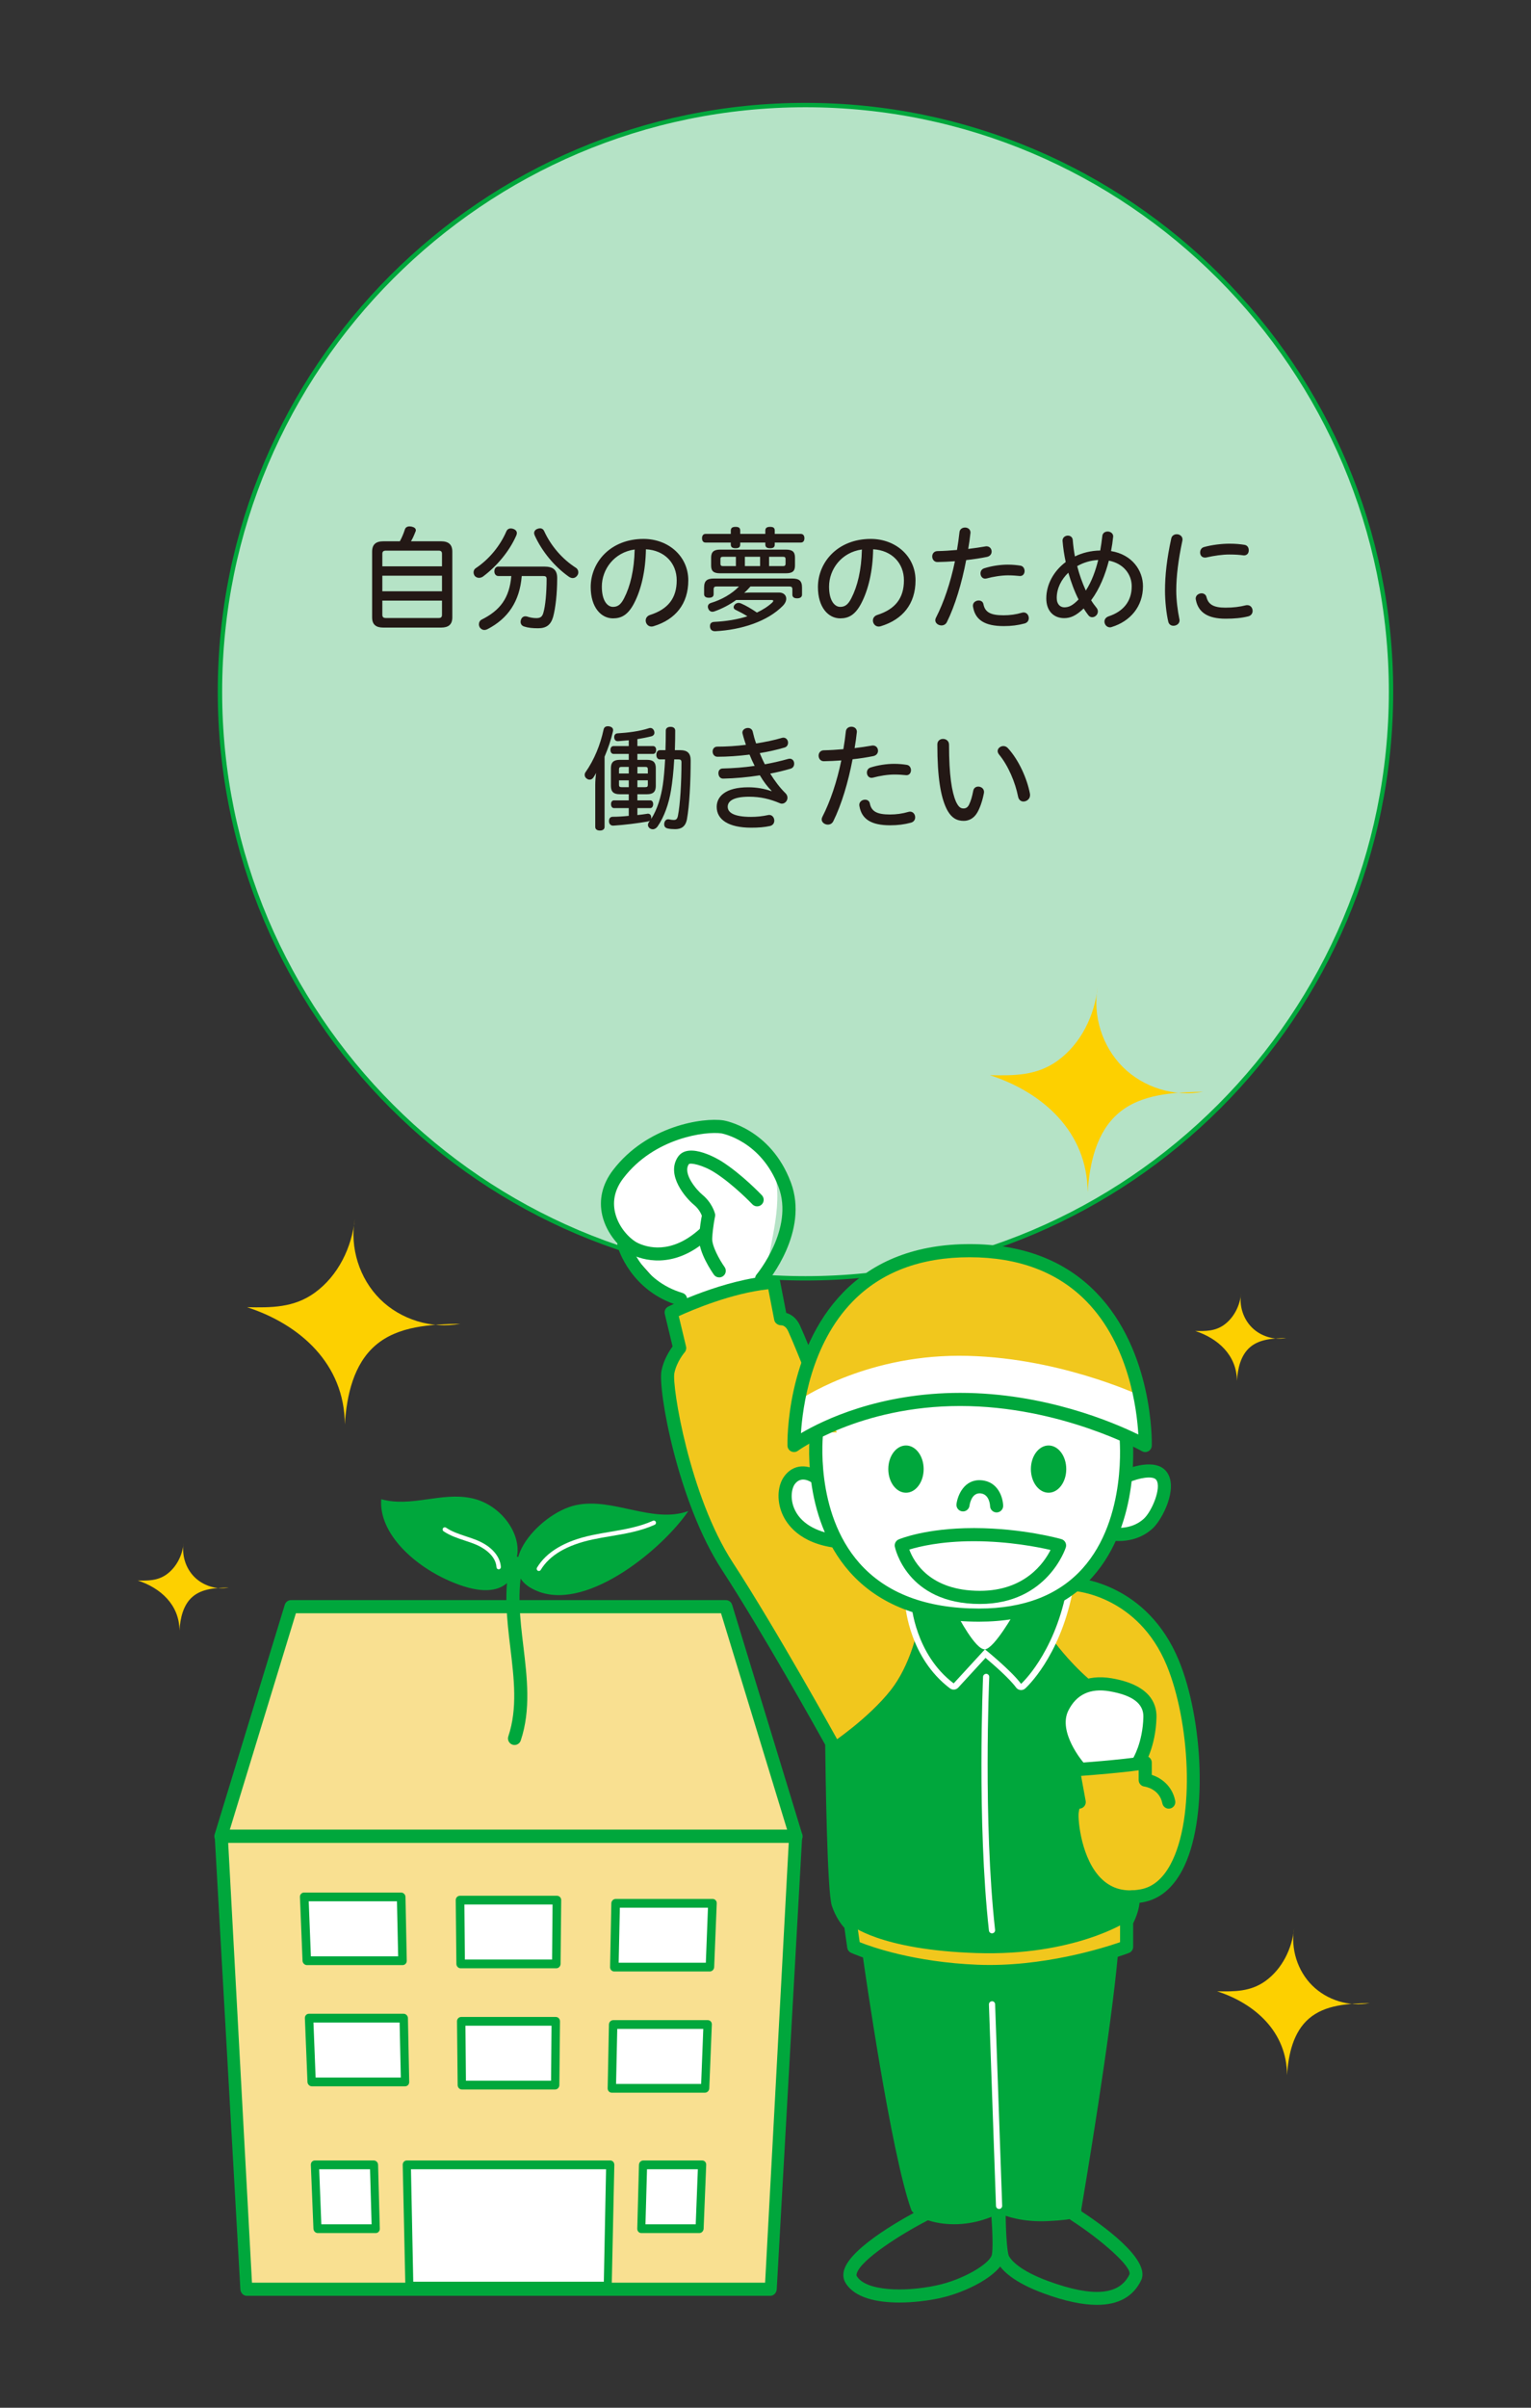 <?xml version="1.0" encoding="UTF-8"?> <!-- Generator: Adobe Illustrator 16.0.0, SVG Export Plug-In . SVG Version: 6.00 Build 0) --> <svg xmlns="http://www.w3.org/2000/svg" xmlns:xlink="http://www.w3.org/1999/xlink" version="1.1" id="レイヤー_1" x="0px" y="0px" width="350px" height="550px" viewBox="-2.5 -1.5 350 550" xml:space="preserve"><rect x="-2.5" y="-1.5" width="350" height="550" fill="#333333" stroke="none"/> <g> <g> <ellipse fill="#B5E3C6" cx="181.643" cy="156.507" rx="133.857" ry="134.006"></ellipse> <path fill="#00A73C" d="M181.643,291.011c-74.086,0-134.359-60.339-134.359-134.505C47.283,82.339,107.557,22,181.643,22 C255.727,22,316,82.34,316,156.508C316,230.674,255.727,291.011,181.643,291.011z M181.643,23.001 c-73.535,0-133.359,59.891-133.359,133.507c0,73.614,59.824,133.506,133.359,133.506s133.359-59.892,133.359-133.506 C315,82.891,255.178,23.001,181.643,23.001z"></path> </g> <g> <path fill="#231815" d="M88.906,122.15c0.441-0.806,0.83-1.69,1.17-2.756c0.154-0.417,0.52-0.651,1.037-0.651 c0.156,0,0.312,0.026,0.494,0.053c0.598,0.13,0.961,0.416,0.961,0.832c0,0.104-0.025,0.234-0.104,0.364 c-0.311,0.807-0.623,1.509-1.012,2.158h6.908c1.662,0,2.545,0.728,2.545,2.366v15.003c0,1.638-0.883,2.34-2.545,2.34H85.114 c-1.688,0-2.545-0.702-2.545-2.34v-15.003c0-1.639,0.857-2.366,2.545-2.366H88.906z M98.541,127.87v-2.834 c0-0.571-0.232-0.754-0.805-0.754H85.764c-0.6,0-0.857,0.183-0.857,0.754v2.834H98.541z M98.541,133.565v-3.562H84.906v3.562 H98.541z M84.906,138.922c0,0.571,0.258,0.754,0.857,0.754h11.973c0.572,0,0.805-0.183,0.805-0.754v-3.225H84.906V138.922z"></path> <path fill="#231815" d="M115.656,120.278c0,0.182-0.051,0.364-0.129,0.546c-1.584,3.614-4.467,7.046-7.662,9.413 c-0.26,0.156-0.545,0.26-0.855,0.26c-0.338,0-0.678-0.13-0.936-0.39c-0.209-0.26-0.312-0.572-0.312-0.858 c0-0.363,0.156-0.728,0.469-0.936c3.064-2.028,5.584-5.096,7.012-8.398c0.209-0.493,0.572-0.701,1.014-0.701 c0.209,0,0.391,0.024,0.598,0.104C115.399,119.524,115.656,119.862,115.656,120.278z M116.776,130.08 c-0.467,5.852-3.195,9.726-7.791,12.117c-0.262,0.13-0.521,0.208-0.779,0.208c-0.391,0-0.754-0.208-1.039-0.599 c-0.104-0.208-0.184-0.442-0.184-0.676c0-0.442,0.209-0.885,0.623-1.093c4.234-2.105,6.365-4.939,6.781-9.959h-2.963 c-0.545,0-0.908-0.441-0.908-1.065c0-0.65,0.363-1.092,0.908-1.092h10.469c2.051,0,2.984,0.754,2.984,2.626 c0,3.64-0.389,6.89-0.934,8.892c-0.547,1.846-1.586,2.575-3.43,2.575c-1.299,0-2.285-0.104-3.168-0.392 c-0.545-0.155-0.832-0.571-0.832-1.065c0-0.13,0.025-0.26,0.053-0.391c0.156-0.571,0.545-0.884,1.039-0.884 c0.129,0,0.26,0.026,0.389,0.052c0.6,0.209,1.352,0.364,2.105,0.364c0.908,0,1.35-0.286,1.609-1.196 c0.467-1.533,0.754-4.602,0.754-7.747c0-0.573-0.287-0.678-0.857-0.678h-4.83V130.08z M120.957,119.185 c0.414,0,0.752,0.208,0.961,0.676c1.531,3.328,4.104,6.344,7.246,8.346c0.363,0.234,0.545,0.624,0.545,1.015 c0,0.26-0.078,0.52-0.232,0.728c-0.26,0.391-0.65,0.6-1.039,0.6c-0.285,0-0.572-0.104-0.857-0.287 c-3.271-2.288-6.182-5.772-7.844-9.464c-0.078-0.183-0.131-0.364-0.131-0.521c0-0.416,0.26-0.78,0.729-0.962 C120.541,119.237,120.748,119.185,120.957,119.185z"></path> <path fill="#231815" d="M142.489,136.243c-1.402,2.73-2.936,3.511-4.855,3.511c-2.729,0-5.094-2.522-5.094-7.15 c0-5.668,4.521-10.999,12.078-10.999c5.715,0,10.234,3.979,10.234,9.465c0,5.356-2.91,8.944-7.947,10.479 c-0.182,0.052-0.338,0.078-0.469,0.078c-0.805,0-1.324-0.702-1.324-1.379c0-0.52,0.285-1.039,0.988-1.273 c4.102-1.3,6.102-3.822,6.102-7.904c0-3.927-2.752-6.865-7.037-7.099C145.084,129.014,144.047,133.226,142.489,136.243z M135.084,132.499c0,3.303,1.324,4.629,2.547,4.629c0.986,0,1.766-0.416,2.545-1.977c1.402-2.704,2.312-6.423,2.416-11.129 C137.891,124.673,135.084,128.572,135.084,132.499z"></path> <path fill="#231815" d="M164.565,119.705c0-0.625,0.389-0.857,1.09-0.857c0.73,0,1.066,0.233,1.066,0.857v0.755h5.738v-0.755 c0-0.625,0.391-0.857,1.092-0.857c0.729,0,1.064,0.233,1.064,0.857v0.755h5.947c0.547,0,0.832,0.39,0.832,0.987 c0,0.624-0.285,0.988-0.832,0.988h-5.947v0.442c0,0.623-0.338,0.857-1.064,0.857c-0.701,0-1.092-0.234-1.092-0.857v-0.442h-5.738 v0.442c0,0.623-0.338,0.857-1.066,0.857c-0.701,0-1.09-0.234-1.09-0.857v-0.442h-5.766c-0.521,0-0.807-0.364-0.807-0.988 c0-0.598,0.285-0.987,0.807-0.987h5.766V119.705z M169.059,132.472c-0.443,0.494-0.91,1.014-1.43,1.456 c0.57-0.053,1.17-0.078,1.662-0.078h6.285c1.064,0,1.662,0.624,1.662,1.404c0,0.52-0.232,1.065-0.727,1.586 c-3.533,3.613-9.506,5.539-15.48,5.851c-0.025,0-0.053,0-0.078,0c-0.648,0-1.09-0.338-1.143-1.041c0-0.052,0-0.104,0-0.156 c0-0.571,0.311-0.909,1.014-0.936c2.648-0.13,5.246-0.546,7.531-1.274c-0.857-0.571-1.871-1.065-2.701-1.481 c-0.311-0.13-0.439-0.364-0.439-0.599c0-0.208,0.104-0.441,0.311-0.649c0.26-0.234,0.545-0.338,0.832-0.338 c0.18,0,0.363,0.052,0.545,0.13c1.145,0.494,2.338,1.195,3.637,2.08c1.324-0.624,2.52-1.378,3.479-2.263 c0.184-0.182,0.262-0.338,0.262-0.415c0-0.131-0.156-0.183-0.416-0.183h-8.078c-1.479,1.066-3.193,1.976-4.986,2.601 c-0.154,0.052-0.312,0.077-0.441,0.077c-0.416,0-0.779-0.26-0.936-0.702c-0.078-0.155-0.104-0.285-0.104-0.441 c0-0.39,0.232-0.702,0.676-0.858c2.441-0.729,4.83-2.08,6.441-3.771h-5.039c-0.52,0-0.754,0.104-0.754,0.649v1.093 c0,0.571-0.363,0.832-1.092,0.832c-0.674,0-1.09-0.261-1.09-0.832v-1.482c0-1.586,0.674-2.081,2.285-2.081h17.816 c1.611,0,2.287,0.494,2.287,2.081v1.586c0,0.572-0.416,0.858-1.117,0.858c-0.729,0-1.092-0.286-1.092-0.858v-1.196 c0-0.546-0.232-0.649-0.752-0.649L169.059,132.472L169.059,132.472z M177.137,124.049c1.479,0,2.104,0.468,2.104,1.819v1.82 c0,1.326-0.625,1.768-2.104,1.768h-15.016c-1.428,0-2.051-0.441-2.051-1.768v-1.794c0-1.326,0.623-1.846,2.051-1.846H177.137z M165.733,125.686h-2.934c-0.416,0-0.6,0.104-0.6,0.546v1.014c0,0.442,0.184,0.572,0.6,0.572h2.934V125.686z M171.266,127.818 v-2.132h-3.48v2.132H171.266z M173.319,127.818h3.168c0.416,0,0.598-0.13,0.598-0.572v-1.014c0-0.442-0.182-0.546-0.598-0.546 h-3.168V127.818z"></path> <path fill="#231815" d="M194.434,136.243c-1.402,2.73-2.938,3.511-4.857,3.511c-2.727,0-5.092-2.522-5.092-7.15 c0-5.668,4.521-10.999,12.078-10.999c5.715,0,10.234,3.979,10.234,9.465c0,5.356-2.91,8.944-7.947,10.479 c-0.184,0.052-0.338,0.078-0.469,0.078c-0.807,0-1.324-0.702-1.324-1.379c0-0.52,0.285-1.039,0.986-1.273 c4.104-1.3,6.104-3.822,6.104-7.904c0-3.927-2.752-6.865-7.039-7.099C197.031,129.014,195.99,133.226,194.434,136.243z M187.031,132.499c0,3.303,1.324,4.629,2.545,4.629c0.988,0,1.768-0.416,2.545-1.977c1.402-2.704,2.312-6.423,2.416-11.129 C189.836,124.673,187.031,128.572,187.031,132.499z"></path> <path fill="#231815" d="M216.848,120.044c0.078-0.701,0.674-1.039,1.271-1.039c0.623,0,1.246,0.39,1.246,1.17 c-0.129,1.273-0.311,2.496-0.52,3.718c1.43-0.183,2.779-0.364,3.924-0.572c0.104-0.026,0.18-0.026,0.258-0.026 c0.754,0,1.17,0.599,1.17,1.196c0,0.546-0.338,1.066-1.064,1.223c-1.402,0.285-3.039,0.546-4.754,0.728 c-1.014,5.305-2.545,10.401-4.414,14.171c-0.285,0.546-0.754,0.754-1.246,0.754c-0.703,0-1.404-0.494-1.404-1.196 c0-0.182,0.053-0.363,0.156-0.571c1.818-3.536,3.324-8.035,4.338-12.897c-1.352,0.104-2.701,0.156-3.977,0.183 c-0.777,0.025-1.219-0.624-1.219-1.274c0-0.598,0.389-1.196,1.168-1.222c1.455-0.026,2.986-0.13,4.494-0.261 C216.51,122.801,216.692,121.423,216.848,120.044z M219.965,137.231c-0.025-0.13-0.053-0.26-0.053-0.364 c0-0.754,0.676-1.195,1.324-1.195c0.494,0,0.986,0.26,1.09,0.857c0.365,1.847,1.662,2.522,4.6,2.522 c1.428,0,2.83-0.183,4.232-0.599c0.129-0.025,0.232-0.052,0.363-0.052c0.701,0,1.168,0.624,1.168,1.3 c0,0.521-0.285,1.04-0.961,1.223c-1.557,0.416-3.012,0.598-4.779,0.598C222.614,141.521,220.485,140.092,219.965,137.231z M230.692,130.08c-0.832-0.077-1.688-0.155-2.727-0.155c-1.586,0-3.455,0.312-4.885,0.703c-0.154,0.024-0.26,0.052-0.363,0.052 c-0.674,0-1.064-0.6-1.064-1.197c0-0.494,0.26-0.988,0.857-1.17c1.637-0.521,3.609-0.832,5.377-0.832 c1.117,0,2.104,0.104,2.908,0.234c0.623,0.104,0.936,0.676,0.936,1.222C231.731,129.509,231.393,130.08,230.692,130.08z"></path> <path fill="#231815" d="M248.17,137.335c0.234,0.286,0.312,0.572,0.312,0.858c0,0.702-0.623,1.3-1.299,1.3 c-0.312,0-0.65-0.13-0.91-0.494c-0.361-0.468-0.701-0.962-1.039-1.508c-1.791,1.717-3.062,2.21-4.467,2.21 c-2.336,0-4.076-1.586-4.076-4.498c0-3.172,1.662-6.24,4.439-8.32c-0.338-1.562-0.598-3.226-0.727-4.89 c0-0.728,0.623-1.144,1.219-1.144c0.549,0,1.066,0.338,1.117,1.014c0.105,1.248,0.262,2.496,0.494,3.744 c1.637-0.806,3.662-1.326,5.791-1.352c0.184-1.066,0.34-2.133,0.469-3.276c0.053-0.729,0.648-1.066,1.223-1.066 c0.623,0,1.271,0.416,1.271,1.118c-0.131,1.248-0.287,2.314-0.494,3.354c4.807,0.779,7.301,4.42,7.301,8.035 c0,4.628-2.91,8.008-7.145,9.308c-0.131,0.052-0.26,0.078-0.391,0.078c-0.752,0-1.271-0.65-1.271-1.326 c0-0.468,0.285-0.962,0.961-1.196c3.324-1.092,5.271-3.405,5.271-6.863c0-2.731-1.869-5.201-5.221-5.852 c-0.83,3.198-2.078,6.397-4.053,9.049C247.313,136.243,247.756,136.815,248.17,137.335z M239.078,135.073 c0,1.534,0.857,2.158,1.74,2.158c0.961,0,1.844-0.338,3.248-1.794c-0.988-1.95-1.715-4.004-2.338-6.111 C240.094,130.886,239.078,132.941,239.078,135.073z M248.561,126.414c-1.74,0.104-3.35,0.572-4.805,1.404 c0.492,1.924,1.143,3.771,1.973,5.591C247.106,131.277,247.963,128.832,248.561,126.414z"></path> <path fill="#231815" d="M267.83,121.734c0,0.104-0.025,0.286-0.076,0.494c-0.857,4.056-1.352,7.852-1.352,11.207 c0,2.105,0.338,4.707,0.701,6.396c0.053,0.183,0.053,0.312,0.053,0.391c0,0.754-0.703,1.222-1.402,1.222 c-0.52,0-1.014-0.286-1.17-0.91c-0.441-1.819-0.754-4.706-0.754-7.099c0-3.51,0.416-7.307,1.43-11.936 c0.131-0.649,0.701-0.962,1.248-0.962C267.156,120.537,267.83,120.953,267.83,121.734z M273.313,134.89 c0.416,1.664,1.584,2.418,4.336,2.418c1.793,0,3.248-0.183,4.676-0.546c0.131-0.026,0.234-0.026,0.338-0.026 c0.754,0,1.195,0.65,1.195,1.326c0,0.494-0.285,1.04-0.961,1.222c-1.533,0.391-3.17,0.546-5.221,0.546 c-4,0-6.156-1.403-6.754-4.134c-0.053-0.208-0.078-0.39-0.078-0.468c0-0.754,0.701-1.196,1.352-1.196 C272.69,134.032,273.182,134.319,273.313,134.89z M281.989,122.956c0.674,0.104,0.986,0.624,0.986,1.248 c0,0.65-0.363,1.17-1.117,1.17c-0.936-0.13-1.947-0.208-3.324-0.208c-1.533,0-3.43,0.261-5.271,0.677 c-0.105,0.025-0.209,0.025-0.287,0.025c-0.701,0-1.115-0.494-1.115-1.17c0-0.546,0.285-1.092,0.934-1.248 c1.818-0.494,3.975-0.754,5.768-0.754C279.987,122.696,281.028,122.801,281.989,122.956z"></path> <path fill="#231815" d="M135.709,187.387c0,0.571-0.441,0.833-1.064,0.833s-1.066-0.261-1.066-0.833v-9.568 c0-0.884,0.078-1.847,0.184-2.757c-0.184,0.364-0.363,0.702-0.572,0.988c-0.207,0.363-0.545,0.546-0.908,0.546 c-0.207,0-0.441-0.078-0.648-0.234c-0.312-0.208-0.469-0.52-0.469-0.857c0-0.208,0.055-0.416,0.184-0.599 c2-2.834,3.4-6.317,4.129-9.725c0.104-0.521,0.443-0.78,0.961-0.78c0.105,0,0.209,0,0.338,0.026 c0.572,0.104,0.883,0.417,0.883,0.857c0,0.104-0.023,0.234-0.051,0.338c-0.391,1.77-1.039,3.692-1.896,5.722v16.043H135.709z M151.631,171.969c-0.156,2.834-0.416,5.147-0.729,7.046c-0.494,3.067-1.559,6.109-3.09,8.294 c-0.287,0.39-0.676,0.625-1.092,0.625c-0.184,0-0.391-0.053-0.572-0.156c-0.336-0.208-0.52-0.494-0.52-0.832 c0-0.233,0.104-0.494,0.285-0.754c0.053-0.078,0.105-0.156,0.184-0.234c-0.156,0.104-0.338,0.183-0.547,0.208 c-2.26,0.391-5.297,0.78-7.842,0.937c0,0-0.027,0-0.055,0c-0.52,0-0.908-0.364-0.934-0.962c0-0.026,0-0.052,0-0.078 c0-0.598,0.285-0.962,0.83-0.988c1.145,0,2.416-0.078,3.688-0.208v-1.769h-3.377c-0.439,0-0.676-0.416-0.676-0.91 s0.234-0.858,0.676-0.858h3.377v-1.403h-2.078c-1.352,0-2-0.546-2-1.898v-4.057c0-1.353,0.648-1.898,2-1.898h2.078v-1.352h-3.455 c-0.467,0-0.727-0.391-0.727-0.91c0-0.521,0.26-0.884,0.727-0.884h3.455v-1.326c-0.855,0.078-1.688,0.156-2.441,0.208 c0,0-0.025,0-0.053,0c-0.57,0-0.805-0.364-0.83-0.91c0-0.546,0.285-0.858,0.807-0.884c2.285-0.13,4.984-0.468,7.062-1.146 c0.131-0.052,0.262-0.078,0.391-0.078c0.338,0,0.648,0.184,0.832,0.6c0.078,0.182,0.104,0.338,0.104,0.494 c0,0.363-0.232,0.676-0.676,0.806c-1.014,0.26-2.129,0.468-3.221,0.65v1.586h3.584c0.441,0,0.701,0.363,0.701,0.857 c0,0.546-0.26,0.938-0.701,0.938h-3.584v1.352h2.232c1.352,0,1.977,0.546,1.977,1.898v4.057c0,1.353-0.625,1.898-1.977,1.898 h-2.232v1.403h2.961c0.391,0,0.648,0.364,0.648,0.858s-0.26,0.91-0.648,0.91h-2.961v1.586c0.779-0.078,1.506-0.183,2.207-0.286 c0.053-0.026,0.131-0.026,0.184-0.026c0.416,0,0.701,0.234,0.752,0.702c0.025,0.078,0.025,0.156,0.025,0.234 c0,0.104,0,0.182-0.025,0.286c1.43-2.21,2.287-5.148,2.676-7.826c0.234-1.534,0.391-3.51,0.521-5.798h-1.195 c-0.494,0-0.805-0.416-0.805-1.04c0-0.65,0.311-1.066,0.805-1.066h1.273c0.051-1.403,0.076-2.912,0.076-4.498 c0-0.52,0.441-0.833,1.092-0.833c0.598,0,1.062,0.286,1.062,0.858c0,1.534-0.023,2.859-0.078,4.472h1.273 c1.584,0,2.338,0.702,2.338,2.314c0,4.992-0.285,10.375-0.857,13.495c-0.336,1.689-1.322,2.235-2.699,2.235 c-0.6,0-1.273-0.052-1.689-0.156c-0.545-0.13-0.805-0.441-0.805-0.936c0-0.104,0-0.208,0.025-0.338 c0.131-0.521,0.441-0.832,0.885-0.832c0.051,0,0.129,0,0.232,0.025c0.234,0.053,0.676,0.131,1.039,0.131 c0.467,0,0.807-0.131,0.961-0.988c0.52-2.548,0.807-7.774,0.807-12.143c0-0.599-0.234-0.702-0.754-0.702H151.631L151.631,171.969z M141.24,173.684h-1.609c-0.441,0-0.623,0.104-0.623,0.598v0.91h2.232V173.684L141.24,173.684z M141.24,176.754h-2.232v1.014 c0,0.442,0.182,0.546,0.623,0.546h1.609V176.754z M143.215,175.192h2.391v-0.91c0-0.494-0.156-0.598-0.65-0.598h-1.738v1.508 H143.215z M143.215,178.312h1.74c0.492,0,0.648-0.104,0.648-0.546v-1.014h-2.389V178.312L143.215,178.312z"></path> <path fill="#231815" d="M173.889,179.144c-0.936-0.91-1.816-2.08-2.676-3.537c-2.805,0.442-5.715,0.703-8.363,0.754 c-0.701,0.026-1.115-0.546-1.115-1.273c0-0.521,0.311-1.04,0.986-1.04c2.363-0.053,4.855-0.234,7.299-0.599 c-0.441-0.857-0.805-1.664-1.17-2.573c-2.492,0.312-5.039,0.493-7.324,0.493c-0.727,0-1.117-0.598-1.117-1.195 c0-0.546,0.338-1.118,1.066-1.118c2.051,0,4.311-0.13,6.545-0.416c-0.182-0.546-0.547-1.664-0.754-2.496 c-0.025-0.078-0.051-0.208-0.051-0.286c0-0.676,0.646-1.067,1.27-1.067c0.469,0,0.961,0.262,1.092,0.833 c0.209,0.885,0.441,1.794,0.779,2.704c2.131-0.338,4.156-0.754,5.896-1.273c0.104-0.026,0.232-0.053,0.338-0.053 c0.648,0,1.062,0.572,1.062,1.145c0,0.52-0.258,0.962-0.805,1.118c-1.688,0.494-3.609,0.936-5.662,1.273 c0.363,0.885,0.729,1.717,1.168,2.549c1.871-0.339,3.664-0.755,5.326-1.223c0.129-0.025,0.26-0.052,0.363-0.052 c0.648,0,1.014,0.546,1.014,1.118c0,0.52-0.234,0.988-0.832,1.17c-1.43,0.416-3.014,0.806-4.648,1.118 c1.039,1.665,2.182,3.199,3.506,4.499c0.312,0.312,0.441,0.676,0.441,1.014c0,0.729-0.598,1.353-1.271,1.353 c-0.156,0-0.312-0.026-0.469-0.104c-2.26-0.962-4.441-1.482-7.014-1.482c-3.818,0-4.908,1.118-4.908,2.288 c0,1.301,1.352,2.314,5.324,2.314c1.324,0,2.623-0.13,3.922-0.416c0.078-0.026,0.184-0.026,0.26-0.026 c0.701,0,1.145,0.65,1.145,1.3c0,0.547-0.285,1.04-0.961,1.223c-1.299,0.286-2.648,0.39-4.312,0.39 c-5.248,0-7.896-1.872-7.896-4.758c0-2.34,1.975-4.472,7.221-4.472c1.844,0,3.688,0.312,5.273,0.884L173.889,179.144z"></path> <path fill="#231815" d="M190.873,165.547c0.078-0.702,0.676-1.041,1.273-1.041c0.623,0,1.246,0.39,1.246,1.17 c-0.129,1.273-0.312,2.496-0.52,3.718c1.43-0.182,2.779-0.364,3.924-0.572c0.104-0.025,0.18-0.025,0.258-0.025 c0.754,0,1.17,0.598,1.17,1.195c0,0.546-0.338,1.066-1.066,1.223c-1.4,0.285-3.037,0.546-4.752,0.728 c-1.012,5.305-2.545,10.401-4.416,14.171c-0.285,0.546-0.752,0.754-1.246,0.754c-0.701,0-1.402-0.494-1.402-1.195 c0-0.183,0.053-0.364,0.156-0.572c1.818-3.536,3.324-8.035,4.336-12.897c-1.35,0.104-2.699,0.156-3.975,0.183 c-0.777,0.025-1.219-0.624-1.219-1.274c0-0.598,0.389-1.196,1.168-1.222c1.455-0.026,2.986-0.13,4.494-0.26 C190.535,168.302,190.719,166.925,190.873,165.547z M193.99,182.733c-0.023-0.13-0.051-0.26-0.051-0.364 c0-0.754,0.674-1.195,1.324-1.195c0.494,0,0.984,0.26,1.09,0.857c0.365,1.847,1.662,2.522,4.598,2.522 c1.43,0,2.832-0.183,4.234-0.599c0.129-0.025,0.232-0.052,0.363-0.052c0.701,0,1.168,0.624,1.168,1.3 c0,0.521-0.285,1.04-0.961,1.223c-1.559,0.416-3.014,0.598-4.779,0.598C196.641,187.023,194.512,185.594,193.99,182.733z M204.719,175.582c-0.832-0.077-1.689-0.155-2.729-0.155c-1.584,0-3.453,0.312-4.883,0.702c-0.156,0.025-0.26,0.052-0.363,0.052 c-0.676,0-1.064-0.599-1.064-1.196c0-0.494,0.26-0.988,0.855-1.17c1.639-0.521,3.611-0.832,5.377-0.832 c1.117,0,2.105,0.104,2.91,0.234c0.623,0.104,0.936,0.676,0.936,1.222C205.758,175.01,205.42,175.582,204.719,175.582z"></path> <path fill="#231815" d="M214.457,168.614c0,7.021,0.648,10.843,1.584,13.001c0.572,1.223,1.064,1.561,1.715,1.561 c0.547,0,0.961-0.234,1.273-0.858c0.439-0.91,0.699-1.82,0.961-3.172c0.129-0.676,0.623-0.962,1.143-0.962 c0.648,0,1.324,0.441,1.324,1.222c0,0.13-0.025,0.312-0.078,0.521c-0.336,1.689-0.908,3.25-1.479,4.212 c-0.779,1.326-1.924,1.872-3.092,1.872c-1.533,0-2.91-0.624-4-2.938c-1.221-2.626-2.025-6.865-2.025-14.509 c0-0.858,0.648-1.274,1.297-1.274C213.756,167.287,214.457,167.73,214.457,168.614z M227.91,169.394 c2.471,2.678,4.391,6.943,5.041,10.401c0.025,0.104,0.025,0.26,0.025,0.363c0,0.858-0.781,1.431-1.508,1.431 c-0.545,0-1.064-0.339-1.221-1.093c-0.648-3.302-2.26-7.099-4.338-9.621c-0.232-0.285-0.338-0.571-0.338-0.806 c0-0.649,0.65-1.144,1.299-1.144C227.237,168.927,227.602,169.056,227.91,169.394z"></path> </g> <g> <polygon fill="#FFFFFF" points="183.989,335.974 255.055,335.705 249.869,307.301 208.918,300.826 195.987,302.984 188.729,311.5 "></polygon> <path fill="#FFFFFF" d="M146.559,290.041c-2.803-3.137-5.605-6.275-8.408-9.412c-0.527-0.592-1.068-1.199-1.361-1.938 c-0.268-0.67-0.312-1.404-0.352-2.125c-0.215-4.077-0.08-8.566,2.59-11.654c1.301-1.506,3.074-2.506,4.812-3.477 c4.01-2.241,8.092-4.509,12.576-5.501c4.484-0.993,9.512-0.543,13.146,2.266c3.387,2.614,5.123,6.928,5.531,11.188 c0.408,4.26-0.361,8.535-1.16,12.738c-0.822,4.324-1.709,8.719-3.818,12.578C162.869,307.955,153.565,297.886,146.559,290.041z"></path> <g> <g> <path fill="#00A73C" d="M251.617,444.373c-1.715,19.596-8.457,58.908-8.457,58.908s1.059,0.725-6.129,1.084 c-7.184,0.361-11.135-1.979-11.135-1.979s-4.311,2.695-10.238,2.695c-5.926,0-8.439-2.336-8.439-2.336 c-4.67-12.945-10.955-57.357-10.955-57.357L251.617,444.373z"></path> <path fill="#00A73C" d="M215.658,506.584c-6.439,0-9.34-2.625-9.459-2.736c-0.176-0.162-0.311-0.365-0.391-0.59 c-4.67-12.943-10.771-55.84-11.029-57.66c-0.061-0.424,0.064-0.855,0.342-1.184c0.279-0.326,0.686-0.52,1.113-0.525 l55.355-1.016c0.418,0.012,0.834,0.166,1.123,0.479c0.289,0.311,0.436,0.729,0.396,1.154 c-1.611,18.424-7.725,54.627-8.412,58.664c0.029,0.213,0.014,0.434-0.047,0.648c-0.324,1.15-1.174,1.727-7.545,2.045 c-5.768,0.291-9.594-1.074-11.17-1.783C224.375,504.892,220.539,506.584,215.658,506.584z M208.485,501.83 c0.709,0.48,2.98,1.754,7.176,1.754c5.436,0,9.404-2.443,9.443-2.469c0.475-0.297,1.076-0.307,1.559-0.02 c0.025,0.016,3.721,2.102,10.295,1.771c2.809-0.141,4.184-0.334,4.832-0.465c0.842-4.953,6.416-38.117,8.186-56.498 l-51.984,0.951C199.174,454.972,204.448,490.156,208.485,501.83z"></path> </g> <path fill="#00A73C" d="M203.092,524.47c-5.123,0-10.24-1.062-12.301-4.498c-0.516-0.859-0.629-1.873-0.326-2.934 c1.549-5.434,14.994-12.59,17.678-13.969c0.73-0.379,1.639-0.088,2.016,0.648c0.379,0.736,0.09,1.641-0.646,2.02 c-5.758,2.965-15.24,8.879-16.164,12.125c-0.104,0.367-0.021,0.506,0.014,0.566c2.072,3.457,10.928,3.682,18.207,2.135 c6.08-1.291,12.035-4.873,12.645-6.9c0.334-1.111,0.168-5.756-0.059-8.695c-0.062-0.826,0.555-1.549,1.379-1.611 c0.811-0.078,1.545,0.555,1.607,1.381c0.1,1.275,0.557,7.744-0.059,9.793c-1.117,3.711-8.602,7.633-14.893,8.971 C209.699,524.029,206.395,524.47,203.092,524.47z"></path> <path fill="#00A73C" d="M248.27,525c-3.336,0-7.377-0.863-12.109-2.594c-6.926-2.533-9.6-5.244-10.621-7.072 c-1.086-1.939-1.158-9.705-1.139-12.955c0.004-0.824,0.674-1.49,1.498-1.49c0.002,0,0.006,0,0.008,0 c0.828,0.004,1.496,0.68,1.49,1.508c-0.027,4.746,0.254,10.482,0.76,11.475c0.508,0.91,2.41,3.295,9.033,5.719 c10.143,3.709,16.189,3.219,18.486-1.496c0.805-1.654-6.502-8.037-13.324-12.426c-0.697-0.445-0.898-1.375-0.451-2.07 c0.447-0.699,1.375-0.898,2.07-0.451c5.109,3.285,16.744,11.447,14.398,16.262C256.555,523.135,253.172,525,248.27,525z"></path> <g> <path fill="#00A73C" d="M246.463,382.095c-5.029-4.406-8.174-8.9-8.174-8.9l-31.092-2.201c0,0-1.59,7.932-6.086,13.619 c-5.119,6.473-13.471,12.047-13.471,12.047s0.357,33.443,1.436,36.682c1.078,3.234,2.875,4.854,2.875,4.854l0.719,5.016 c0,0,10.652,4.875,28.199,5.594c17.768,0.729,34.186-5.594,34.186-5.594v-5.734c0,0,1.918-3.607,1.379-5.668L246.463,382.095z"></path> <path fill="#F1C71D" d="M191.951,438.195l0.719,5.016c0,0,10.652,4.875,28.199,5.594c17.768,0.729,34.186-5.594,34.186-5.594 v-5.734c0,0-12.023,7.881-34.295,7.162C198.489,443.916,191.951,438.195,191.951,438.195z"></path> </g> <path fill="#F1C71D" d="M246.463,382.095c-5.029-4.406-8.174-8.9-8.174-8.9l5.039-12.742c0,0,15.26,0.965,22.266,17.865 c7.004,16.902,7.361,50.525-7.006,53.223c-14.369,2.699-16.344-16.092-15.986-19.104c0.359-3.012,1.617-2.291,1.617-2.291 l-1.35-7.355L246.463,382.095z"></path> <path fill="#F1C71D" d="M187.641,396.66c0,0,8.352-5.574,13.471-12.047c4.498-5.688,6.088-13.619,6.088-13.619l-24.883-61.209 c0,0-2.219-5.547-3.299-7.885s-3.051-2.158-3.051-2.158l-1.617-8.357c-11.135,0.809-23.42,6.922-23.42,6.922l1.949,8.135 c0,0-2.059,2.326-2.688,5.439c-0.707,3.506,3.5,28.908,13.559,44.348C173.811,371.666,187.641,396.66,187.641,396.66"></path> <path fill="#00A73C" d="M161.92,290.299c-0.469,0-0.93-0.221-1.223-0.633c-0.367-0.516-3.576-5.139-3.379-8.475 c0.133-2.283,0.467-4.186,0.629-5.002c-0.197-0.502-0.719-1.582-1.789-2.46c-1.844-1.51-6.479-6.761-3.693-10.939 c2.49-3.728,9.73,0.824,10.039,1.021c4.617,2.942,8.986,7.533,9.172,7.727c0.566,0.603,0.543,1.552-0.059,2.12 c-0.6,0.57-1.547,0.545-2.117-0.056c-0.043-0.045-4.305-4.521-8.604-7.26c-2.713-1.729-5.646-2.327-5.939-1.886 c-1.434,2.15,1.818,5.901,3.102,6.951c2.191,1.798,2.824,4.061,2.891,4.312c0.061,0.229,0.062,0.471,0.014,0.703 c-0.008,0.021-0.492,2.209-0.65,4.943c-0.104,1.732,1.682,4.943,2.83,6.561c0.479,0.676,0.322,1.611-0.354,2.092 C162.526,290.207,162.221,290.299,161.92,290.299z"></path> <path fill="#00A73C" d="M171.612,292.092c-0.34,0-0.682-0.117-0.965-0.355c-0.631-0.533-0.713-1.479-0.182-2.111 c0.088-0.104,8.598-10.404,5.031-19.945c-3.971-10.636-12.975-12.268-13.064-12.28c-3.5-0.523-15.324,0.924-22.436,10.241 c-1.893,2.479-2.523,5.125-1.881,7.857c0.855,3.621,3.609,6.16,5.146,6.912c2.092,1.021,7.66,2.758,14.205-3.18 c0.613-0.557,1.562-0.512,2.115,0.104c0.557,0.613,0.51,1.562-0.104,2.117c-8.123,7.371-15.473,4.66-17.531,3.652 c-2.607-1.273-5.762-4.746-6.746-8.916c-0.852-3.601-0.016-7.187,2.416-10.371c7.775-10.188,20.602-12.081,25.258-11.386 c0.107,0.016,10.783,1.753,15.432,14.195c4.182,11.198-5.15,22.456-5.549,22.931 C172.459,291.908,172.037,292.092,171.612,292.092z"></path> <path fill="#00A73C" d="M153.094,296.787c-0.143,0-0.287-0.02-0.43-0.061c-10.988-3.273-13.861-13.086-13.979-13.502 c-0.223-0.797,0.24-1.625,1.037-1.852c0.795-0.221,1.623,0.24,1.848,1.035c0.105,0.369,2.592,8.656,11.947,11.441 c0.795,0.236,1.246,1.07,1.01,1.865C154.334,296.367,153.739,296.787,153.094,296.787z"></path> <path fill="#00A73C" d="M223.801,450.363c-0.992,0-1.988-0.02-2.992-0.061c-17.639-0.723-28.316-5.523-28.762-5.729 c-0.465-0.213-0.787-0.646-0.861-1.15l-0.646-4.533c-0.67-0.736-2.004-2.438-2.883-5.076c-1.072-3.225-1.438-30.35-1.51-36.758 c-1.672-3.008-14.359-25.75-23.65-40.01c-10.055-15.434-14.648-41.113-13.771-45.465c0.504-2.494,1.805-4.52,2.529-5.502 l-1.781-7.426c-0.162-0.68,0.166-1.383,0.791-1.691c0.512-0.258,12.678-6.256,23.979-7.076c0.74-0.062,1.436,0.465,1.578,1.211 l1.414,7.309c1.082,0.316,2.34,1.125,3.143,2.865c1.084,2.346,3.238,7.727,3.33,7.955c0.309,0.77-0.064,1.643-0.834,1.951 c-0.766,0.307-1.639-0.066-1.947-0.836c-0.021-0.055-2.219-5.535-3.27-7.812c-0.578-1.252-1.42-1.291-1.598-1.291 c-0.697,0.006-1.424-0.49-1.562-1.211L173.137,293c-8.48,0.928-17.434,4.752-20.465,6.143l1.666,6.947 c0.113,0.477-0.012,0.979-0.336,1.344c-0.016,0.018-1.803,2.086-2.34,4.744c-0.584,2.887,3.473,28.076,13.346,43.23 c9.973,15.307,23.807,40.273,23.943,40.523c0.121,0.219,0.186,0.463,0.189,0.711c0.139,12.84,0.629,34.027,1.359,36.223 c0.924,2.775,2.447,4.207,2.463,4.223c0.254,0.232,0.426,0.555,0.473,0.895l0.598,4.172c2.678,1.066,12.451,4.561,26.898,5.15 c14.818,0.609,28.893-3.855,32.625-5.148v-4.682c0-0.244,0.061-0.486,0.176-0.703c0.662-1.25,1.52-3.572,1.252-4.584 c-0.209-0.801,0.271-1.621,1.07-1.832c0.797-0.207,1.619,0.271,1.83,1.072c0.578,2.215-0.762,5.264-1.33,6.41v5.371 c0,0.621-0.381,1.178-0.961,1.4C254.948,444.857,240.451,450.363,223.801,450.363z"></path> <g> <path fill="#FFFFFF" d="M243.948,401.965c0,0-6.518-7.463-3.553-13.396c2.963-5.934,8.402-5.664,11.008-5.215 c2.617,0.451,9.109,1.814,8.98,7.371c-0.152,6.521-2.695,10.396-2.695,10.396"></path> <path fill="#00A73C" d="M243.949,403.465c-0.418,0-0.834-0.174-1.129-0.514c-0.295-0.336-7.143-8.299-3.768-15.053 c2.432-4.865,6.898-7.006,12.604-6.023c8.586,1.48,10.299,5.648,10.227,8.887c-0.162,6.873-2.828,11.012-2.941,11.184 c-0.455,0.693-1.385,0.883-2.076,0.43c-0.689-0.453-0.883-1.385-0.43-2.076c0.021-0.031,2.311-3.646,2.449-9.607 c0.07-3.031-2.461-4.947-7.736-5.857c-4.41-0.76-7.572,0.725-9.414,4.408c-2.445,4.896,3.283,11.67,3.342,11.736 c0.545,0.623,0.482,1.572-0.141,2.117C244.651,403.344,244.299,403.465,243.949,403.465z"></path> </g> <path fill="#FFFFFF" d="M224.281,440.136c-0.355,0-0.662-0.27-0.703-0.631c-2.764-24.869-1.355-57.652-1.342-57.98 c0.018-0.391,0.355-0.674,0.738-0.676c0.391,0.018,0.693,0.348,0.676,0.738c-0.014,0.326-1.418,33.002,1.334,57.762 c0.045,0.389-0.236,0.738-0.625,0.781C224.334,440.135,224.309,440.136,224.281,440.136z"></path> <path fill="#FFFFFF" d="M225.899,503.095c-0.379,0-0.693-0.303-0.707-0.686l-1.615-46.029c-0.014-0.391,0.291-0.719,0.684-0.732 c0.408-0.027,0.717,0.293,0.73,0.684l1.615,46.031c0.014,0.391-0.291,0.719-0.684,0.732 C225.914,503.095,225.906,503.095,225.899,503.095z"></path> <path fill="#00A73C" d="M255.852,433.308c-3.26,0-6.094-1.109-8.451-3.316c-5.664-5.303-6.555-15.475-6.285-17.73 c0.188-1.564,0.641-2.617,1.381-3.197l-1.1-6.002c-0.076-0.42,0.029-0.855,0.291-1.191c0.262-0.338,0.656-0.547,1.08-0.574 c0.117-0.01,11.736-0.811,16.268-1.648c0.438-0.082,0.889,0.037,1.23,0.32c0.342,0.285,0.541,0.709,0.541,1.152v2.807 c2.01,0.662,4.65,2.389,5.355,5.926c0.162,0.812-0.363,1.604-1.176,1.766c-0.811,0.17-1.6-0.363-1.762-1.178 c-0.678-3.391-4.062-3.836-4.098-3.84c-0.754-0.092-1.318-0.73-1.318-1.49v-2.229c-4.02,0.566-10.205,1.064-13.164,1.285 l1.047,5.709c0.105,0.574-0.131,1.158-0.605,1.496c-0.24,0.168-0.52,0.262-0.803,0.273c-0.061,0.189-0.137,0.498-0.193,0.971 c-0.191,1.615,0.592,10.725,5.357,15.188c2.352,2.203,5.254,2.945,8.863,2.266c2.73-0.514,5.004-2.412,6.752-5.645 c5.836-10.797,4.361-32.941-0.855-45.529c-6.57-15.855-20.83-16.936-20.973-16.943c-0.826-0.053-1.453-0.766-1.402-1.592 c0.053-0.826,0.76-1.453,1.592-1.402c0.66,0.041,16.273,1.227,23.553,18.787c5.475,13.213,6.947,36.594,0.723,48.107 c-2.199,4.066-5.172,6.477-8.836,7.166C257.823,433.213,256.819,433.308,255.852,433.308z"></path> <g> <g> <path fill="#00A73C" d="M205.879,365.099c0,0,0.838,11.287,9.641,17.939l7.145-7.777c0,0,6.029,4.855,8.264,7.883 c0,0,7.361-6.582,10.326-20.986L205.879,365.099z"></path> <path fill="#FFFFFF" d="M241.254,362.158h0.006 M241.254,362.158c-2.965,14.404-10.326,20.986-10.326,20.986 c-2.232-3.027-8.264-7.883-8.264-7.883l-7.145,7.777c-8.803-6.652-9.641-17.939-9.641-17.939L241.254,362.158 M241.254,360.74 c-0.008,0-0.014,0-0.021,0l0,0c0,0,0,0-0.002,0c-0.037,0-0.074,0.004-0.111,0.006l-35.357,2.941 c-0.775,0.064-1.354,0.742-1.295,1.518c0.035,0.486,0.99,12.006,10.197,18.967c0.256,0.191,0.557,0.285,0.854,0.285 c0.385,0,0.766-0.154,1.043-0.457l6.238-6.787c1.783,1.496,5.428,4.656,6.988,6.773c0.236,0.32,0.6,0.527,0.994,0.568 c0.049,0.006,0.098,0.008,0.146,0.008c0.346,0,0.682-0.127,0.941-0.359c0.314-0.281,7.719-7.039,10.752-21.674 c0.033-0.119,0.051-0.244,0.051-0.371c0-0.783-0.631-1.418-1.412-1.418h-0.002C241.258,360.74,241.256,360.74,241.254,360.74 L241.254,360.74z"></path> </g> <path fill="#FFFFFF" d="M216.379,367.441c0,0,4.131,8.002,6.285,7.82c2.156-0.18,6.844-8.539,6.844-8.539"></path> <g> <g> <path fill="#FFFFFF" d="M255.055,335.705c0,0,6.137-2.695,8.021,0c1.887,2.697-1.016,8.951-3.1,10.85 c-3.637,3.311-8.359,2.33-8.359,2.33"></path> <path fill="#00A73C" d="M253.281,350.519c-1.129,0-1.885-0.15-1.967-0.168c-0.811-0.168-1.332-0.961-1.164-1.773 c0.168-0.811,0.969-1.334,1.771-1.164c0.031,0.006,4.045,0.762,7.049-1.971c1.879-1.715,4.105-7.119,2.877-8.877 c-0.766-1.094-4.088-0.406-6.193,0.514c-0.758,0.328-1.641-0.016-1.973-0.771c-0.33-0.76,0.012-1.645,0.77-1.977 c0.744-0.326,7.336-3.086,9.854,0.514c2.561,3.662-1.092,10.789-3.318,12.816C258.348,350.064,255.25,350.519,253.281,350.519 z"></path> </g> <g> <path fill="#FFFFFF" d="M183.989,335.974c0,0-3.488-2.562-5.912,0.539s-1.615,12.506,10.652,14.08"></path> <path fill="#00A73C" d="M188.731,352.095c-0.062,0-0.127-0.004-0.191-0.014c-8.289-1.062-11.25-5.424-12.275-7.93 c-1.248-3.041-0.992-6.482,0.633-8.562c2.627-3.361,6.369-2.008,7.979-0.822c0.668,0.49,0.812,1.428,0.32,2.096 c-0.488,0.666-1.42,0.812-2.088,0.326c-0.395-0.283-2.418-1.58-3.85,0.25c-0.799,1.02-1.146,3.32-0.223,5.576 c1.348,3.283,4.857,5.447,9.885,6.092c0.82,0.104,1.4,0.857,1.297,1.678C190.117,351.541,189.473,352.095,188.731,352.095z"></path> </g> <g> <path fill="#FFFFFF" d="M184.186,325.664c0,0-5.168,41.773,37.131,41.777c37.99,0.002,33.582-40.908,33.582-40.908"></path> <path fill="#00A73C" d="M221.321,368.941c-0.002,0-0.002,0-0.004,0c-12.967-0.002-22.93-3.842-29.615-11.414 c-11.244-12.738-9.1-31.266-9.002-32.047c0.102-0.822,0.852-1.406,1.67-1.305c0.82,0.102,1.404,0.85,1.305,1.672 c-0.021,0.18-2.062,18,8.289,29.709c6.09,6.889,15.295,10.383,27.354,10.385c0.002,0,0.002,0,0.004,0 c10.248,0,18.213-3.088,23.676-9.178c10.285-11.467,8.434-29.885,8.412-30.07c-0.088-0.824,0.506-1.562,1.328-1.652 c0.82-0.088,1.562,0.508,1.65,1.33c0.088,0.811,2.006,19.945-9.162,32.396C241.17,365.517,232.453,368.941,221.321,368.941z"></path> </g> <g> <path fill="#FFFFFF" d="M179.02,328.691c0,0,14.279-10.518,37.988-10.518c23.707,0,42.297,10.518,42.297,10.518 s1.078-44.502-40.143-44.502S179.02,328.691,179.02,328.691z"></path> <path fill="#F1C71D" d="M258.076,317.254c-2.711-13.186-11.365-33.064-38.914-33.064c-28.34,0-36.688,21.035-39.135,34.182 l-0.014,0.072c0,0,14.631-10.248,36.723-10.248S258.076,317.254,258.076,317.254L258.076,317.254z"></path> <path fill="#00A73C" d="M179.02,330.191c-0.227,0-0.451-0.051-0.66-0.152c-0.502-0.246-0.824-0.752-0.838-1.311 c-0.021-0.875-0.367-21.564,12.754-35.023c7.127-7.309,16.846-11.016,28.887-11.016s21.762,3.707,28.889,11.016 c13.121,13.459,12.773,34.148,12.754,35.023c-0.014,0.525-0.301,1.008-0.76,1.268c-0.457,0.262-1.02,0.262-1.477,0.002 c-0.184-0.104-18.551-10.324-41.561-10.324c-22.953,0-36.961,10.125-37.102,10.227 C179.645,330.094,179.332,330.191,179.02,330.191z M217.008,316.674c19.256,0,34.99,6.711,40.727,9.518 c-0.334-5.783-2.15-20.475-11.844-30.404c-6.541-6.697-15.533-10.096-26.729-10.096c-11.203,0-20.201,3.4-26.74,10.111 c-9.537,9.779-11.443,24.123-11.816,30.09C185.721,322.879,198.498,316.674,217.008,316.674z"></path> </g> <ellipse fill="#00A73C" cx="204.614" cy="334.087" rx="4.041" ry="5.396"></ellipse> <ellipse fill="#00A73C" cx="237.213" cy="334.087" rx="4.043" ry="5.396"></ellipse> <path fill="#00A73C" d="M221.52,364.894c-16.785,0-19.432-12.957-19.455-13.088c-0.131-0.691,0.236-1.383,0.885-1.658 c0.248-0.105,6.195-2.588,17.143-2.588h0.23c10.992,0.035,19.461,2.424,19.816,2.523c0.389,0.111,0.715,0.373,0.906,0.729 c0.191,0.354,0.232,0.771,0.113,1.158C241.119,352.099,236.994,364.894,221.52,364.894z M205.373,352.472 c1.035,2.809,4.691,9.422,16.146,9.422c10.262,0,14.658-6.379,16.145-9.336c-2.949-0.684-9.553-1.973-17.352-1.998h-0.221 C212.559,350.56,207.557,351.795,205.373,352.472z"></path> <path fill="#00A73C" d="M225.332,343.986c-0.809,0-1.475-0.646-1.494-1.461c-0.014-0.27-0.168-2.738-2.23-2.898 c-2.029-0.141-2.43,2.527-2.473,2.834c-0.115,0.816-0.873,1.4-1.686,1.281c-0.816-0.107-1.393-0.855-1.287-1.676 c0.262-2.008,1.785-5.738,5.676-5.43c3.834,0.295,4.941,3.928,4.992,5.809c0.023,0.828-0.629,1.52-1.455,1.539 C225.362,343.986,225.348,343.986,225.332,343.986z"></path> </g> </g> </g> </g> <g> <g> <polygon fill="#F9E091" points="179.471,417.974 48.004,417.974 64.035,365.515 163.44,365.515 "></polygon> <path fill="#00A73C" d="M179.49,419.474c-0.004,0-0.012,0-0.02,0H48.004c-0.477,0-0.924-0.227-1.205-0.607 c-0.281-0.383-0.367-0.877-0.229-1.332l16.033-52.459c0.191-0.631,0.773-1.061,1.432-1.061h99.402c0.658,0,1.24,0.43,1.434,1.061 l15.963,52.234c0.1,0.199,0.154,0.426,0.154,0.664C180.989,418.802,180.319,419.474,179.49,419.474z M50.03,416.474h127.416 l-15.115-49.459H65.145L50.03,416.474z"></path> </g> <g> <g> <g> <polygon fill="#F9E091" points="173.698,521.435 53.815,521.435 48.086,417.974 179.389,417.974 "></polygon> <path fill="#00A73C" d="M173.615,522.935H53.899c-0.754,0-1.402-0.672-1.449-1.5L46.59,417.974 c-0.047-0.828,0.586-1.5,1.414-1.5h131.467c0.828,0,1.461,0.672,1.414,1.5l-5.818,103.461 C175.02,522.263,174.369,522.935,173.615,522.935z M55.102,519.935h117.311l5.398-100.461H49.664L55.102,519.935z"></path> </g> <g> <polygon fill="#FFFFFF" points="89.518,446.39 67.635,446.39 67.053,431.818 89.209,431.818 "></polygon> <path fill="#00A73C" d="M89.537,447.39H67.674c-0.537,0-0.99-0.447-1.014-1l-0.594-14.572c-0.021-0.553,0.4-1,0.945-1h22.176 c0.547,0,0.996,0.447,1.008,1l0.295,14.572C90.502,446.943,90.076,447.39,89.537,447.39z M68.571,445.39h19.951l-0.275-12.572 H68.078L68.571,445.39z"></path> </g> <g> <polygon fill="#FFFFFF" points="124.678,447.119 102.809,447.119 102.67,432.549 124.811,432.549 "></polygon> <path fill="#00A73C" d="M124.666,448.119h-21.848c-0.537,0-0.977-0.447-0.982-1l-0.152-14.57c-0.006-0.555,0.43-1,0.977-1 h22.16c0.545,0,0.982,0.445,0.977,1l-0.146,14.57C125.645,447.672,125.205,448.119,124.666,448.119z M103.774,446.119h19.938 l0.105-12.57h-20.154L103.774,446.119z"></path> </g> <g> <polygon fill="#FFFFFF" points="159.793,447.847 137.94,447.847 138.24,433.275 160.367,433.275 "></polygon> <path fill="#00A73C" d="M159.754,448.847H137.92c-0.537,0-0.963-0.447-0.951-1l0.289-14.572c0.01-0.553,0.459-1,1.004-1h22.146 c0.545,0,0.967,0.447,0.945,1l-0.588,14.572C160.742,448.4,160.291,448.847,159.754,448.847z M138.934,446.847h19.926 l0.486-12.572h-20.143L138.934,446.847z"></path> </g> <g> <polygon fill="#FFFFFF" points="90.1,474.076 68.739,474.076 68.156,459.506 89.793,459.506 "></polygon> <path fill="#00A73C" d="M90.121,475.076H68.78c-0.523,0-0.967-0.445-0.99-1l-0.594-14.57c-0.021-0.553,0.391-1,0.922-1h21.654 c0.533,0,0.973,0.447,0.984,1l0.295,14.57C91.063,474.631,90.647,475.076,90.121,475.076z M69.653,473.076h19.477l-0.275-12.57 H69.16L69.653,473.076z"></path> </g> <g> <polygon fill="#FFFFFF" points="124.422,474.804 103.074,474.804 102.936,460.234 124.555,460.234 "></polygon> <path fill="#00A73C" d="M124.412,475.804h-21.328c-0.523,0-0.953-0.447-0.959-1l-0.15-14.57c-0.006-0.553,0.42-1,0.953-1 h21.639c0.533,0,0.957,0.447,0.953,1l-0.146,14.57C125.365,475.357,124.938,475.804,124.412,475.804z M104.016,473.804h19.463 l0.105-12.57h-19.68L104.016,473.804z"></path> </g> <g> <polygon fill="#FFFFFF" points="158.699,475.533 137.367,475.533 137.67,460.963 159.276,460.963 "></polygon> <path fill="#00A73C" d="M158.658,476.533h-21.311c-0.525,0-0.941-0.445-0.93-1l0.289-14.57c0.012-0.553,0.449-1,0.982-1h21.625 c0.533,0,0.945,0.447,0.922,1l-0.588,14.57C159.625,476.088,159.184,476.533,158.658,476.533z M138.34,474.533h19.449 l0.486-12.57H138.61L138.34,474.533z"></path> </g> <g> <polygon fill="#FFFFFF" points="137.006,493.021 90.498,493.021 91.08,520.707 136.434,520.707 "></polygon> <path fill="#00A73C" d="M136.412,521.707H91.102c-0.502,0-0.92-0.445-0.934-1l-0.605-27.686c-0.012-0.553,0.396-1,0.914-1 h46.549c0.518,0,0.926,0.447,0.916,1l-0.596,27.686C137.334,521.261,136.916,521.707,136.412,521.707z M91.973,519.707h43.568 l0.51-25.686H91.453L91.973,519.707z"></path> </g> <g> <polygon fill="#FFFFFF" points="83.403,507.594 70.076,507.594 69.494,493.021 82.996,493.021 "></polygon> <path fill="#00A73C" d="M83.43,508.594H70.115c-0.508,0-0.938-0.447-0.961-1l-0.594-14.572c-0.021-0.553,0.377-1,0.895-1 h13.516c0.516,0,0.947,0.447,0.961,1l0.393,14.572C84.34,508.144,83.94,508.594,83.43,508.594z M70.959,506.594h11.492 l-0.359-12.572H70.469L70.959,506.594z"></path> </g> <g> <polygon fill="#FFFFFF" points="157.432,507.594 144.108,507.594 144.508,493.021 158.008,493.021 "></polygon> <path fill="#00A73C" d="M157.393,508.594H144.08c-0.51,0-0.91-0.447-0.896-1l0.387-14.572c0.016-0.553,0.445-1,0.963-1h13.514 c0.518,0,0.918,0.447,0.896,1l-0.588,14.572C158.332,508.144,157.903,508.594,157.393,508.594z M145.059,506.594h11.49 l0.486-12.572h-11.623L145.059,506.594z"></path> </g> </g> </g> </g> <g> <path fill="#00A73C" d="M114.612,356.631c3.699-5.398-1.506-14.273-9.326-15.904c-6.971-1.453-13.75,2.16-20.631,0.238 c-0.611,7.807,7.574,15.418,16.477,19.037c2.953,1.201,6.236,2.119,9.191,1.58s5.303-2.994,4.391-5.604"></path> <path fill="#FFFFFF" d="M111.506,356.982c-0.264,0-0.482-0.205-0.5-0.469c-0.191-3.053-3.646-4.738-4.701-5.184 c-0.83-0.35-1.715-0.643-2.57-0.924c-1.646-0.545-3.35-1.107-4.832-2.115c-0.229-0.154-0.287-0.467-0.133-0.695 c0.156-0.229,0.467-0.285,0.695-0.133c1.363,0.93,2.93,1.445,4.584,1.992c0.873,0.289,1.775,0.59,2.643,0.953 c3.174,1.336,5.158,3.596,5.312,6.041c0.018,0.275-0.191,0.514-0.467,0.531C111.526,356.982,111.516,356.982,111.506,356.982z"></path> </g> <g> <path fill="#00A73C" d="M129.184,342.312c8.479-1.809,17.51,4.307,25.664,1.365c-5.668,8.375-22.48,22.486-33.916,18.504 C108.77,357.945,120.365,344.195,129.184,342.312z"></path> <path fill="#FFFFFF" d="M120.688,357.361c-0.088,0-0.176-0.021-0.258-0.07c-0.234-0.143-0.312-0.449-0.17-0.688 c2.17-3.609,6.375-6.104,12.496-7.41c1.391-0.297,2.818-0.537,4.199-0.77c3.314-0.561,6.74-1.139,9.811-2.533 c0.252-0.111,0.547-0.002,0.66,0.248c0.113,0.252,0.004,0.549-0.248,0.662c-3.188,1.447-6.68,2.039-10.057,2.607 c-1.369,0.23-2.789,0.471-4.156,0.764c-5.842,1.248-9.828,3.586-11.85,6.947C121.024,357.275,120.858,357.361,120.688,357.361z"></path> </g> <path fill="#00A73C" d="M115.125,397.111c-0.156,0-0.316-0.023-0.477-0.078c-0.783-0.262-1.207-1.111-0.943-1.896 c2.127-6.357,1.318-13.086,0.465-20.211c-0.779-6.492-1.586-13.205,0.012-19.684c0.199-0.803,1.012-1.297,1.812-1.096 c0.805,0.197,1.295,1.012,1.098,1.814c-1.467,5.945-0.693,12.383,0.055,18.605c0.855,7.141,1.742,14.525-0.6,21.521 C116.338,396.717,115.752,397.111,115.125,397.111z"></path> <path fill="#FDD000" d="M239.256,240.813c5.346-3.862,8.494-10.315,9.18-16.88c-1.186,6.555,1.043,13.631,5.766,18.323 c4.723,4.691,11.809,6.867,18.346,5.635c-6.807,0.13-14.213,0.479-19.377,4.916c-5.037,4.326-6.59,11.441-7.023,18.07 c-0.066-13.822-10.238-22.841-22.35-26.772C229.321,244.212,234.477,244.262,239.256,240.813z"></path> <path fill="#FDD000" d="M69.434,293.814c5.348-3.861,8.496-10.314,9.18-16.879c-1.182,6.555,1.043,13.631,5.768,18.322 c4.723,4.691,11.807,6.867,18.346,5.635c-6.805,0.131-14.213,0.479-19.379,4.916c-5.035,4.328-6.588,11.443-7.021,18.07 c-0.064-13.82-10.236-22.84-22.352-26.771C59.498,297.213,64.656,297.263,69.434,293.814z"></path> <path fill="#FDD000" d="M286.799,451.015c3.822-2.762,6.074-7.379,6.564-12.074c-0.848,4.689,0.746,9.752,4.123,13.107 c3.379,3.354,8.445,4.91,13.123,4.027c-4.867,0.096-10.166,0.346-13.861,3.52c-3.602,3.094-4.711,8.184-5.021,12.924 c-0.047-9.887-7.322-16.336-15.986-19.148C279.692,453.445,283.381,453.484,286.799,451.015z"></path> <path fill="#FDD000" d="M277.336,301.133c2.277-1.646,3.619-4.396,3.91-7.195c-0.504,2.795,0.445,5.811,2.459,7.811 s5.033,2.928,7.82,2.402c-2.902,0.055-6.059,0.203-8.26,2.096c-2.146,1.846-2.811,4.877-2.992,7.701 c-0.029-5.891-4.367-9.734-9.529-11.412C273.1,302.58,275.299,302.601,277.336,301.133z"></path> <path fill="#FDD000" d="M35.59,358.135c2.277-1.646,3.621-4.396,3.914-7.195c-0.506,2.795,0.443,5.811,2.457,7.811 s5.033,2.93,7.82,2.402c-2.9,0.055-6.059,0.203-8.262,2.096c-2.146,1.846-2.809,4.877-2.992,7.701 c-0.029-5.891-4.365-9.732-9.527-11.41C31.356,359.582,33.553,359.605,35.59,358.135z"></path> </g> </svg> 